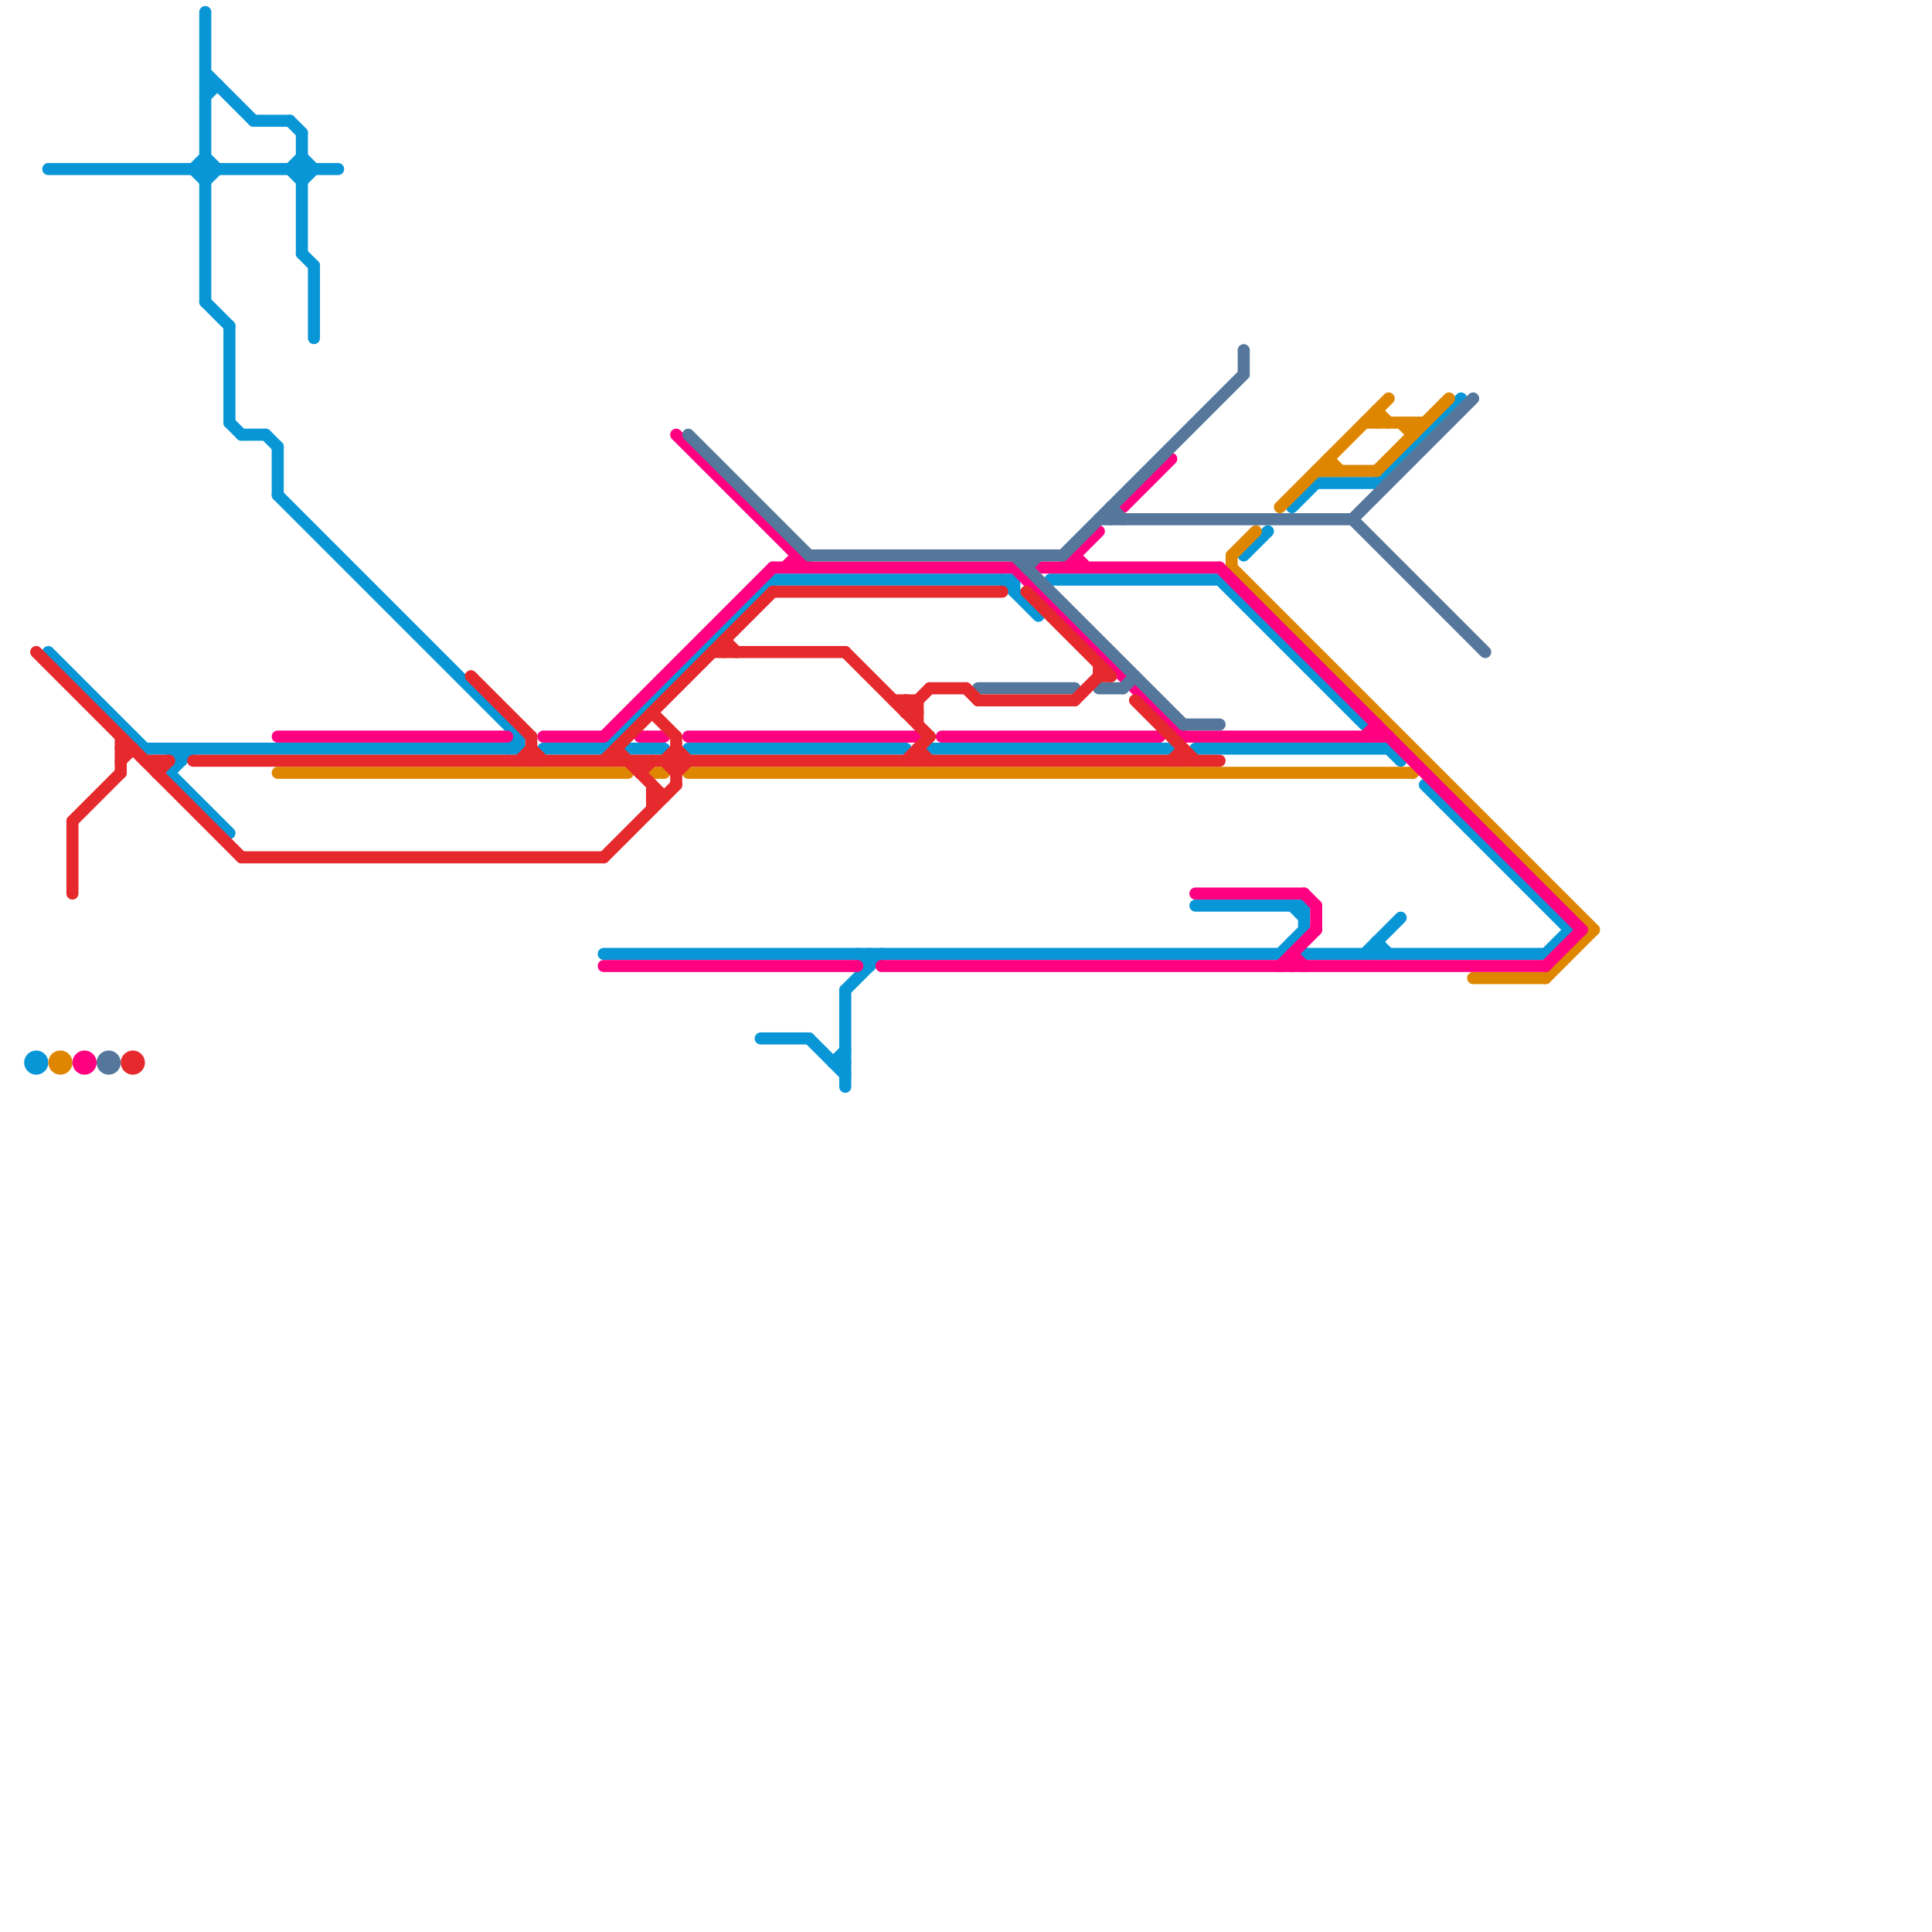 
<svg version="1.1" xmlns="http://www.w3.org/2000/svg" viewBox="0 0 160 160">
<style>text { font: 1px Helvetica; font-weight: 600; white-space: pre; dominant-baseline: central; } line { stroke-width: 1; fill: none; stroke-linecap: round; stroke-linejoin: round; } .c0 { stroke: #0896d7 } .c1 { stroke: #df8600 } .c2 { stroke: #ff0080 } .c3 { stroke: #55779b } .c4 { stroke: #e5292d } .w1 { stroke-width: 1; }</style><defs><g id="csm-e5292d"><circle r="0.4" fill="#e5292d"/><circle r="0.2" fill="#fff"/></g><g id="csm-0896d7"><circle r="0.4" fill="#0896d7"/><circle r="0.2" fill="#fff"/></g><g id="csm-ff0080"><circle r="0.4" fill="#ff0080"/><circle r="0.2" fill="#fff"/></g><g id="csm-df8600"><circle r="0.4" fill="#df8600"/><circle r="0.2" fill="#fff"/></g><g id="csm-55779b"><circle r="0.4" fill="#55779b"/><circle r="0.2" fill="#fff"/></g></defs><line class="c0 " x1="23" y1="37" x2="23" y2="41"/><line class="c0 " x1="24" y1="14" x2="25" y2="13"/><line class="c0 " x1="25" y1="13" x2="26" y2="14"/><line class="c0 " x1="17" y1="7" x2="18" y2="7"/><line class="c0 " x1="50" y1="79" x2="106" y2="79"/><line class="c0 " x1="26" y1="22" x2="26" y2="28"/><line class="c0 " x1="25" y1="11" x2="25" y2="21"/><line class="c0 " x1="43" y1="61" x2="43" y2="62"/><line class="c0 " x1="25" y1="21" x2="26" y2="22"/><line class="c0 " x1="64" y1="48" x2="84" y2="48"/><line class="c0 " x1="14" y1="64" x2="16" y2="62"/><line class="c0 " x1="106" y1="79" x2="108" y2="77"/><line class="c0 " x1="17" y1="1" x2="17" y2="25"/><line class="c0 " x1="20" y1="36" x2="22" y2="36"/><line class="c0 " x1="17" y1="25" x2="19" y2="27"/><line class="c0 " x1="22" y1="36" x2="23" y2="37"/><line class="c0 " x1="45" y1="62" x2="50" y2="62"/><line class="c0 " x1="114" y1="78" x2="115" y2="79"/><line class="c0 " x1="70" y1="82" x2="70" y2="90"/><line class="c0 " x1="42" y1="62" x2="43" y2="61"/><line class="c0 " x1="17" y1="13" x2="18" y2="14"/><line class="c0 " x1="16" y1="14" x2="17" y2="13"/><line class="c0 " x1="99" y1="75" x2="108" y2="75"/><line class="c0 " x1="51" y1="61" x2="52" y2="62"/><line class="c0 " x1="107" y1="75" x2="108" y2="76"/><line class="c0 " x1="69" y1="88" x2="70" y2="88"/><line class="c0 " x1="24" y1="14" x2="25" y2="15"/><line class="c0 " x1="52" y1="62" x2="55" y2="62"/><line class="c0 " x1="14" y1="64" x2="19" y2="69"/><line class="c0 " x1="71" y1="79" x2="72" y2="80"/><line class="c0 " x1="99" y1="62" x2="115" y2="62"/><line class="c0 " x1="70" y1="82" x2="73" y2="79"/><line class="c0 " x1="108" y1="79" x2="128" y2="79"/><line class="c0 " x1="4" y1="14" x2="28" y2="14"/><line class="c0 " x1="4" y1="54" x2="12" y2="62"/><line class="c0 " x1="109" y1="40" x2="114" y2="40"/><line class="c0 " x1="87" y1="48" x2="101" y2="48"/><line class="c0 " x1="103" y1="46" x2="105" y2="44"/><line class="c0 " x1="16" y1="14" x2="17" y2="15"/><line class="c0 " x1="14" y1="62" x2="15" y2="63"/><line class="c0 " x1="19" y1="35" x2="20" y2="36"/><line class="c0 " x1="57" y1="62" x2="75" y2="62"/><line class="c0 " x1="72" y1="79" x2="72" y2="80"/><line class="c0 " x1="128" y1="79" x2="130" y2="77"/><line class="c0 " x1="84" y1="48" x2="84" y2="49"/><line class="c0 " x1="17" y1="8" x2="18" y2="7"/><line class="c0 " x1="114" y1="78" x2="114" y2="79"/><line class="c0 " x1="21" y1="10" x2="24" y2="10"/><line class="c0 " x1="50" y1="62" x2="64" y2="48"/><line class="c0 " x1="69" y1="88" x2="70" y2="87"/><line class="c0 " x1="17" y1="6" x2="21" y2="10"/><line class="c0 " x1="25" y1="15" x2="26" y2="14"/><line class="c0 " x1="107" y1="78" x2="108" y2="79"/><line class="c0 " x1="114" y1="40" x2="121" y2="33"/><line class="c0 " x1="108" y1="75" x2="108" y2="77"/><line class="c0 " x1="115" y1="62" x2="116" y2="63"/><line class="c0 " x1="67" y1="86" x2="70" y2="89"/><line class="c0 " x1="83" y1="48" x2="86" y2="51"/><line class="c0 " x1="101" y1="48" x2="113" y2="60"/><line class="c0 " x1="19" y1="27" x2="19" y2="35"/><line class="c0 " x1="23" y1="41" x2="43" y2="61"/><line class="c0 " x1="15" y1="62" x2="15" y2="63"/><line class="c0 " x1="107" y1="42" x2="109" y2="40"/><line class="c0 " x1="113" y1="79" x2="116" y2="76"/><line class="c0 " x1="118" y1="65" x2="130" y2="77"/><line class="c0 " x1="12" y1="62" x2="43" y2="62"/><line class="c0 " x1="17" y1="15" x2="18" y2="14"/><line class="c0 " x1="77" y1="62" x2="97" y2="62"/><line class="c0 " x1="63" y1="86" x2="67" y2="86"/><line class="c0 " x1="24" y1="10" x2="25" y2="11"/><circle cx="3" cy="88" r="1" fill="#0896d7" /><line class="c1 " x1="106" y1="42" x2="115" y2="33"/><line class="c1 " x1="57" y1="64" x2="117" y2="64"/><line class="c1 " x1="117" y1="64" x2="118" y2="63"/><line class="c1 " x1="114" y1="34" x2="115" y2="35"/><line class="c1 " x1="110" y1="38" x2="110" y2="39"/><line class="c1 " x1="23" y1="64" x2="52" y2="64"/><line class="c1 " x1="128" y1="81" x2="132" y2="77"/><line class="c1 " x1="109" y1="39" x2="114" y2="39"/><line class="c1 " x1="54" y1="64" x2="55" y2="64"/><line class="c1 " x1="102" y1="46" x2="102" y2="47"/><line class="c1 " x1="114" y1="39" x2="120" y2="33"/><line class="c1 " x1="114" y1="34" x2="114" y2="35"/><line class="c1 " x1="116" y1="35" x2="117" y2="36"/><line class="c1 " x1="113" y1="35" x2="118" y2="35"/><line class="c1 " x1="122" y1="81" x2="128" y2="81"/><line class="c1 " x1="102" y1="46" x2="104" y2="44"/><line class="c1 " x1="117" y1="35" x2="117" y2="36"/><line class="c1 " x1="102" y1="47" x2="132" y2="77"/><line class="c1 " x1="110" y1="38" x2="111" y2="39"/><circle cx="5" cy="88" r="1" fill="#df8600" /><line class="c2 " x1="73" y1="80" x2="128" y2="80"/><line class="c2 " x1="86" y1="47" x2="101" y2="47"/><line class="c2 " x1="66" y1="46" x2="66" y2="47"/><line class="c2 " x1="93" y1="42" x2="97" y2="38"/><line class="c2 " x1="57" y1="61" x2="76" y2="61"/><line class="c2 " x1="113" y1="61" x2="114" y2="60"/><line class="c2 " x1="88" y1="47" x2="91" y2="44"/><line class="c2 " x1="85" y1="48" x2="86" y2="47"/><line class="c2 " x1="64" y1="47" x2="84" y2="47"/><line class="c2 " x1="106" y1="80" x2="109" y2="77"/><line class="c2 " x1="89" y1="46" x2="90" y2="47"/><line class="c2 " x1="96" y1="61" x2="97" y2="60"/><line class="c2 " x1="50" y1="61" x2="64" y2="47"/><line class="c2 " x1="114" y1="60" x2="114" y2="61"/><line class="c2 " x1="107" y1="79" x2="108" y2="80"/><line class="c2 " x1="101" y1="47" x2="131" y2="77"/><line class="c2 " x1="78" y1="61" x2="96" y2="61"/><line class="c2 " x1="50" y1="80" x2="71" y2="80"/><line class="c2 " x1="109" y1="75" x2="109" y2="77"/><line class="c2 " x1="108" y1="74" x2="109" y2="75"/><line class="c2 " x1="65" y1="47" x2="66" y2="46"/><line class="c2 " x1="89" y1="46" x2="89" y2="47"/><line class="c2 " x1="56" y1="36" x2="67" y2="47"/><line class="c2 " x1="84" y1="47" x2="98" y2="61"/><line class="c2 " x1="45" y1="61" x2="50" y2="61"/><line class="c2 " x1="98" y1="61" x2="115" y2="61"/><line class="c2 " x1="107" y1="79" x2="107" y2="80"/><line class="c2 " x1="128" y1="80" x2="131" y2="77"/><line class="c2 " x1="53" y1="61" x2="55" y2="61"/><line class="c2 " x1="23" y1="61" x2="42" y2="61"/><line class="c2 " x1="99" y1="74" x2="108" y2="74"/><circle cx="7" cy="88" r="1" fill="#ff0080" /><line class="c3 " x1="88" y1="46" x2="103" y2="31"/><line class="c3 " x1="93" y1="57" x2="94" y2="56"/><line class="c3 " x1="67" y1="46" x2="88" y2="46"/><line class="c3 " x1="103" y1="29" x2="103" y2="31"/><line class="c3 " x1="57" y1="36" x2="67" y2="46"/><line class="c3 " x1="92" y1="42" x2="93" y2="43"/><line class="c3 " x1="91" y1="43" x2="112" y2="43"/><line class="c3 " x1="91" y1="57" x2="93" y2="57"/><line class="c3 " x1="112" y1="43" x2="123" y2="54"/><line class="c3 " x1="85" y1="46" x2="85" y2="47"/><line class="c3 " x1="81" y1="57" x2="89" y2="57"/><line class="c3 " x1="112" y1="43" x2="122" y2="33"/><line class="c3 " x1="85" y1="47" x2="86" y2="46"/><line class="c3 " x1="84" y1="46" x2="98" y2="60"/><line class="c3 " x1="98" y1="60" x2="101" y2="60"/><line class="c3 " x1="92" y1="42" x2="92" y2="43"/><circle cx="9" cy="88" r="1" fill="#55779b" /><line class="c4 " x1="59" y1="54" x2="70" y2="54"/><line class="c4 " x1="56" y1="61" x2="56" y2="65"/><line class="c4 " x1="76" y1="58" x2="76" y2="60"/><line class="c4 " x1="3" y1="54" x2="20" y2="71"/><line class="c4 " x1="55" y1="63" x2="56" y2="64"/><line class="c4 " x1="20" y1="71" x2="50" y2="71"/><line class="c4 " x1="10" y1="62" x2="11" y2="62"/><line class="c4 " x1="76" y1="62" x2="76" y2="63"/><line class="c4 " x1="75" y1="58" x2="75" y2="59"/><line class="c4 " x1="51" y1="62" x2="51" y2="63"/><line class="c4 " x1="64" y1="49" x2="83" y2="49"/><line class="c4 " x1="13" y1="64" x2="14" y2="63"/><line class="c4 " x1="50" y1="71" x2="56" y2="65"/><line class="c4 " x1="6" y1="68" x2="6" y2="74"/><line class="c4 " x1="60" y1="53" x2="60" y2="54"/><line class="c4 " x1="91" y1="55" x2="91" y2="56"/><line class="c4 " x1="74" y1="58" x2="76" y2="58"/><line class="c4 " x1="53" y1="63" x2="53" y2="64"/><line class="c4 " x1="51" y1="62" x2="55" y2="66"/><line class="c4 " x1="94" y1="58" x2="99" y2="63"/><line class="c4 " x1="98" y1="62" x2="98" y2="63"/><line class="c4 " x1="50" y1="63" x2="64" y2="49"/><line class="c4 " x1="75" y1="63" x2="77" y2="61"/><line class="c4 " x1="77" y1="57" x2="80" y2="57"/><line class="c4 " x1="13" y1="63" x2="13" y2="64"/><line class="c4 " x1="85" y1="49" x2="92" y2="56"/><line class="c4 " x1="54" y1="66" x2="55" y2="66"/><line class="c4 " x1="12" y1="63" x2="14" y2="63"/><line class="c4 " x1="54" y1="59" x2="56" y2="61"/><line class="c4 " x1="97" y1="63" x2="98" y2="62"/><line class="c4 " x1="44" y1="61" x2="44" y2="63"/><line class="c4 " x1="54" y1="65" x2="54" y2="67"/><line class="c4 " x1="6" y1="68" x2="10" y2="64"/><line class="c4 " x1="80" y1="57" x2="81" y2="58"/><line class="c4 " x1="76" y1="62" x2="77" y2="63"/><line class="c4 " x1="16" y1="63" x2="101" y2="63"/><line class="c4 " x1="75" y1="58" x2="76" y2="59"/><line class="c4 " x1="43" y1="63" x2="44" y2="62"/><line class="c4 " x1="44" y1="62" x2="45" y2="63"/><line class="c4 " x1="39" y1="56" x2="44" y2="61"/><line class="c4 " x1="81" y1="58" x2="89" y2="58"/><line class="c4 " x1="10" y1="61" x2="10" y2="64"/><line class="c4 " x1="55" y1="63" x2="56" y2="62"/><line class="c4 " x1="75" y1="59" x2="76" y2="59"/><line class="c4 " x1="56" y1="62" x2="57" y2="63"/><line class="c4 " x1="60" y1="53" x2="61" y2="54"/><line class="c4 " x1="70" y1="54" x2="77" y2="61"/><line class="c4 " x1="89" y1="58" x2="91" y2="56"/><line class="c4 " x1="53" y1="64" x2="54" y2="63"/><line class="c4 " x1="91" y1="56" x2="92" y2="56"/><line class="c4 " x1="75" y1="59" x2="77" y2="57"/><line class="c4 " x1="56" y1="64" x2="57" y2="63"/><line class="c4 " x1="10" y1="63" x2="11" y2="62"/><circle cx="11" cy="88" r="1" fill="#e5292d" />
</svg>

